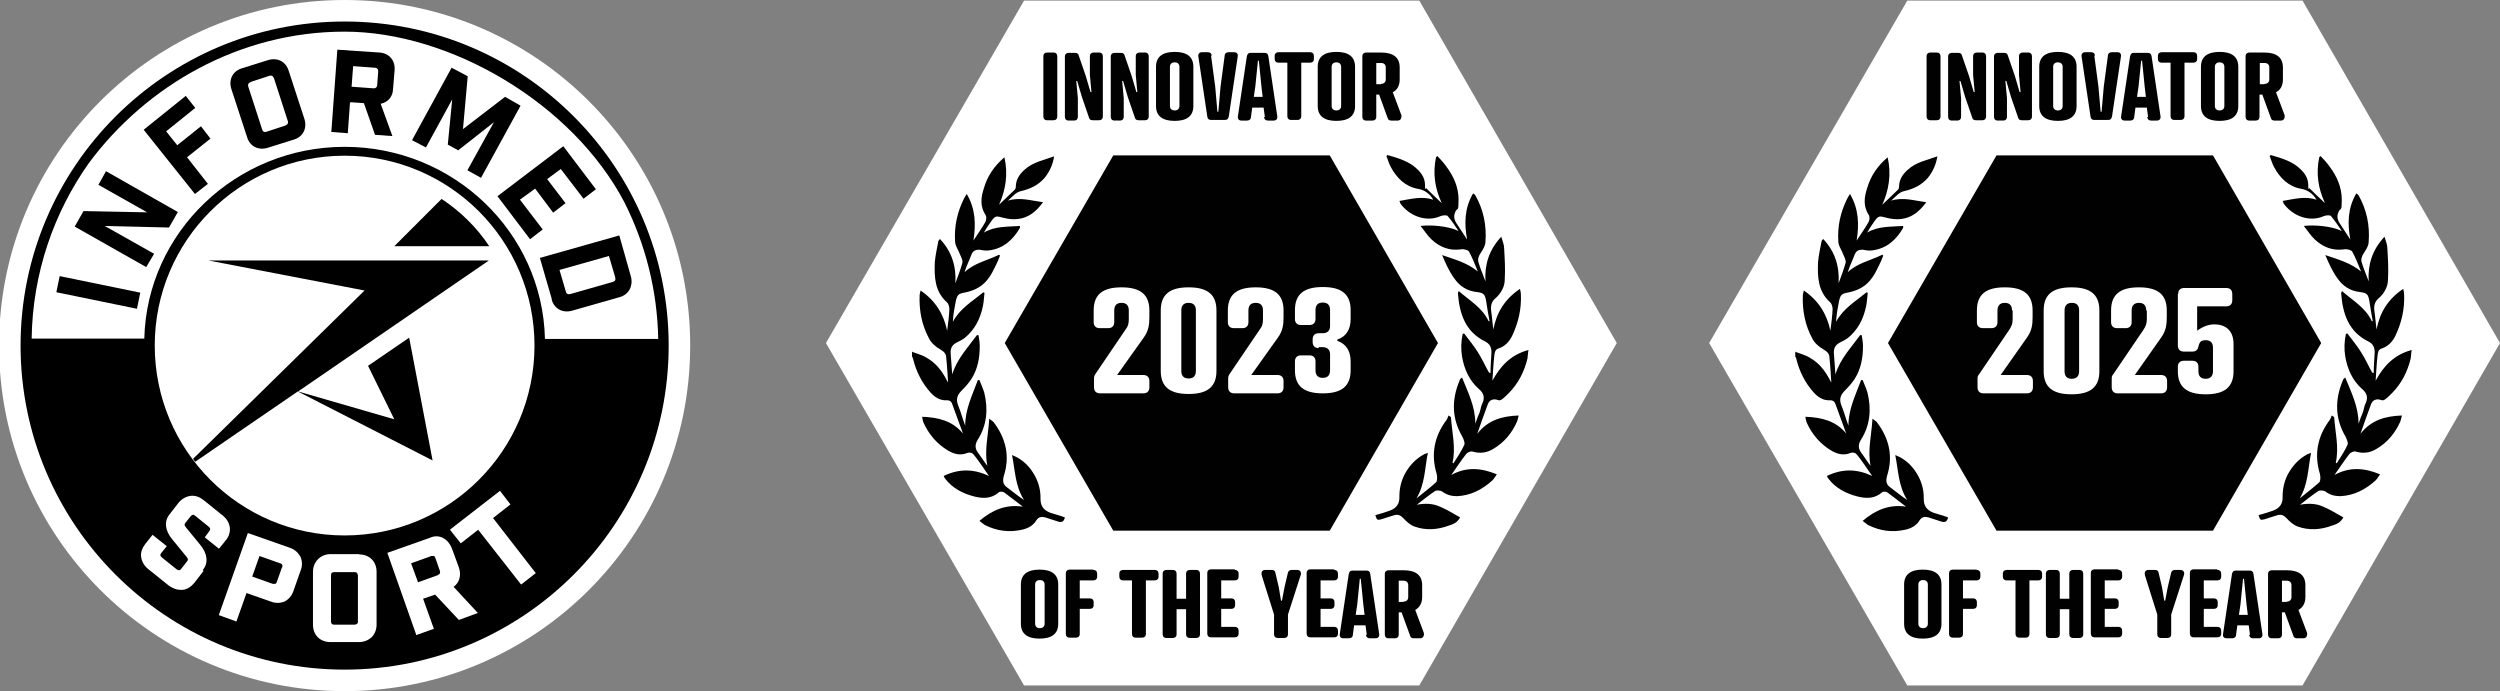 <svg xmlns="http://www.w3.org/2000/svg" id="Ebene_1" viewBox="0 0 790 218.4"><rect x="0" y="0" width="790" height="218.4" fill="#808080" stroke="none"/><defs><style>      .st0 {        fill: #010101;      }      .st1 {        isolation: isolate;      }      .st2 {        fill: #fff;      }    </style></defs><circle class="st2" cx="108.9" cy="109.2" r="109.2"></circle><polygon class="st2" points="448.5 .2 323.6 .2 261 108.4 323.6 216.6 448.5 216.6 510.9 108.4 448.5 .2"></polygon><polygon class="st0" points="420.2 49.1 351.8 49.1 317.5 108.4 351.8 167.7 420.2 167.7 454.4 108.4 420.2 49.1"></polygon><g><path class="st0" d="M334.1,36.8c0,.8-.5,1.2-1.2,1.2h-2c-.8,0-1.2-.5-1.2-1.2v-19c0-.8.5-1.2,1.2-1.2h2c.8,0,1.2.5,1.2,1.2v19Z"></path><path class="st0" d="M344.4,17.8c0-.8.5-1.2,1.2-1.2h1.7c.8,0,1.2.5,1.2,1.2v19c0,.8-.5,1.2-1.2,1.2h-2c-.8,0-1.1-.4-1.2-.9l-2.2-6.4-1.5-5.1h-.3l.5,5.4v5.9c0,.8-.5,1.2-1.2,1.2h-1.7c-.8,0-1.2-.5-1.2-1.2v-19c0-.8.5-1.2,1.2-1.2h2c.8,0,1.1.4,1.2.9l2.2,6.4,1.5,5.1h.3l-.5-5.4v-5.9Z"></path><path class="st0" d="M358.9,17.8c0-.8.5-1.2,1.2-1.2h1.7c.8,0,1.2.5,1.2,1.2v19c0,.8-.5,1.2-1.2,1.2h-2c-.8,0-1.1-.4-1.2-.9l-2.2-6.4-1.5-5.1h-.3l.5,5.4v5.9c0,.8-.5,1.2-1.2,1.2h-1.7c-.8,0-1.2-.5-1.2-1.2v-19c0-.8.5-1.2,1.2-1.2h2c.8,0,1.1.4,1.2.9l2.2,6.4,1.5,5.1h.3l-.5-5.4v-5.9Z"></path><path class="st0" d="M377.1,21.1v12.4c0,3.2-2.1,4.7-5.9,4.7s-5.9-1.5-5.9-4.7v-12.4c0-3.2,2.1-4.7,5.9-4.7s5.9,1.5,5.9,4.7h0ZM369.7,21.1v12.4c0,.8.5,1.4,1.5,1.4s1.5-.6,1.5-1.4v-12.4c0-.8-.5-1.4-1.5-1.4s-1.5.6-1.5,1.4Z"></path><path class="st0" d="M382.7,17.6l1.3,9.7.7,8h.3l.7-8,1.3-9.7c0-.8.7-1.1,1.2-1.1h1.8c.9,0,1.3.6,1.1,1.5l-2.8,18.8c-.2.8-.5,1.1-1.2,1.1h-4.4c-.7,0-1.1-.3-1.2-1.1l-2.8-18.8c-.2-.9.3-1.5,1.1-1.5h1.8c.7,0,1.2.2,1.3,1.1h0Z"></path><path class="st0" d="M399.7,37l-.4-3h-3.6l-.4,3c0,.8-.7,1.1-1.2,1.1h-1.8c-.9,0-1.3-.6-1.1-1.5l2.8-18.8c.2-.8.5-1.1,1.2-1.1h4.4c.7,0,1.1.3,1.2,1.1l2.8,18.8c.2.9-.3,1.5-1.1,1.5h-1.8c-.6,0-1.1-.2-1.3-1.1h.2,0ZM396.2,30.6h2.8l-.4-3.4-.8-8h-.3l-.8,8-.5,3.4h0Z"></path><path class="st0" d="M411.2,19.8v16.9c0,.8-.5,1.2-1.2,1.2h-2c-.8,0-1.2-.5-1.2-1.2v-16.9h-2.8c-.8,0-1.2-.5-1.2-1.2v-.9c0-.8.5-1.2,1.2-1.2h10c.8,0,1.2.5,1.2,1.2v.9c0,.8-.5,1.2-1.2,1.2h-2.8,0Z"></path><path class="st0" d="M428.2,21.1v12.4c0,3.2-2.1,4.7-5.9,4.7s-5.9-1.5-5.9-4.7v-12.4c0-3.2,2.1-4.7,5.9-4.7s5.9,1.5,5.9,4.7ZM420.8,21.1v12.4c0,.8.5,1.4,1.5,1.4s1.5-.6,1.5-1.4v-12.4c0-.8-.5-1.4-1.5-1.4s-1.5.6-1.5,1.4Z"></path><path class="st0" d="M440.1,29.1l2.7,7.2c.2.6,0,1.8-1.1,1.8h-2.1c-.6,0-1-.3-1.1-.8l-2.7-7.4h-.9v7c0,.8-.5,1.2-1.2,1.2h-2c-.8,0-1.2-.5-1.2-1.2v-19.1c0-.8.5-1.2,1.2-1.2h4.7c3.8,0,5.9,1.5,5.9,4.7v3.8c0,2-.8,3.3-2.1,4,0,0,0,0,0,0ZM436.4,26.5c1,0,1.5-.6,1.5-1.4v-3.8c0-.8-.5-1.4-1.5-1.4h-1.5v6.7h1.5Z"></path></g><g><path class="st0" d="M334.4,184.7v12.4c0,3.2-2.1,4.7-5.9,4.7s-5.9-1.5-5.9-4.7v-12.4c0-3.2,2.1-4.7,5.9-4.7s5.9,1.5,5.9,4.7ZM327.1,184.7v12.4c0,.8.5,1.4,1.5,1.4s1.5-.6,1.5-1.4v-12.4c0-.8-.5-1.4-1.5-1.4s-1.5.6-1.5,1.4Z"></path><path class="st0" d="M345.5,180.1c.8,0,1.2.5,1.2,1.2v.9c0,.8-.5,1.2-1.2,1.2h-4.3v5.7h3.2c.8,0,1.2.5,1.2,1.2v.9c0,.8-.5,1.2-1.2,1.2h-3.2v7.9c0,.8-.5,1.2-1.2,1.2h-2c-.8,0-1.2-.5-1.2-1.2v-19.1c0-.8.5-1.2,1.2-1.2h7.5Z"></path><path class="st0" d="M362.1,183.4v16.9c0,.8-.5,1.2-1.2,1.2h-2c-.8,0-1.2-.5-1.2-1.2v-16.9h-2.8c-.8,0-1.2-.5-1.2-1.2v-.9c0-.8.5-1.2,1.2-1.2h10c.8,0,1.2.5,1.2,1.2v.9c0,.8-.5,1.2-1.2,1.2h-2.8,0Z"></path><path class="st0" d="M371.8,189.2h3v-7.9c0-.8.5-1.2,1.2-1.2h2c.8,0,1.2.5,1.2,1.2v19.1c0,.8-.5,1.2-1.2,1.2h-2c-.8,0-1.2-.5-1.2-1.2v-7.9h-3v7.9c0,.8-.5,1.2-1.2,1.2h-2c-.8,0-1.2-.5-1.2-1.2v-19.1c0-.8.5-1.2,1.2-1.2h2c.8,0,1.2.5,1.2,1.2v7.9Z"></path><path class="st0" d="M390.2,180.1c.8,0,1.2.5,1.2,1.2v.9c0,.8-.5,1.2-1.2,1.2h-4.3v5.7h3.2c.8,0,1.2.5,1.2,1.2v.9c0,.8-.5,1.2-1.2,1.2h-3.2v5.7h4.3c.8,0,1.2.5,1.2,1.2v.9c0,.8-.5,1.2-1.2,1.2h-7.5c-.8,0-1.2-.5-1.2-1.2v-19.1c0-.8.5-1.2,1.2-1.2h7.5Z"></path><path class="st0" d="M401.9,180.1c.5,0,1,.2,1.1.8l1.1,4.7.7,4.2h.3l.8-4.2,1.1-4.7c.2-.6.7-.8,1.1-.8h1.8c1.1,0,1.4.9,1.1,1.7l-4,12.4v6.2c0,.8-.5,1.2-1.2,1.2h-2c-.8,0-1.2-.5-1.2-1.2v-6.2l-3.9-12.4c-.2-.8,0-1.7,1.1-1.7h1.9Z"></path><path class="st0" d="M421.6,180.1c.8,0,1.2.5,1.2,1.2v.9c0,.8-.5,1.2-1.2,1.2h-4.3v5.7h3.2c.8,0,1.2.5,1.2,1.2v.9c0,.8-.5,1.2-1.2,1.2h-3.2v5.7h4.3c.8,0,1.2.5,1.2,1.2v.9c0,.8-.5,1.2-1.2,1.2h-7.5c-.8,0-1.2-.5-1.2-1.2v-19.1c0-.8.5-1.2,1.2-1.2h7.5Z"></path><path class="st0" d="M431.9,200.6l-.4-3h-3.6l-.4,3c0,.8-.7,1.1-1.2,1.1h-1.8c-.9,0-1.3-.6-1.1-1.5l2.8-18.8c.2-.8.5-1.1,1.2-1.1h4.4c.7,0,1.1.3,1.2,1.1l2.8,18.8c.2.9-.3,1.5-1.1,1.5h-1.8c-.6,0-1.1-.2-1.3-1.1h.2,0ZM428.4,194.3h2.8l-.4-3.4-.8-8h-.3l-.8,8-.5,3.4h0Z"></path><path class="st0" d="M447.2,192.7l2.7,7.2c.2.6,0,1.8-1.1,1.8h-2.1c-.6,0-1-.3-1.1-.8l-2.7-7.4h-.9v7c0,.8-.5,1.2-1.2,1.2h-2c-.8,0-1.2-.5-1.2-1.2v-19.1c0-.8.5-1.2,1.2-1.2h4.7c3.8,0,5.9,1.5,5.9,4.7v3.8c0,1.9-.8,3.2-2.1,4h0ZM443.5,190.1c1,0,1.5-.6,1.5-1.4v-3.8c0-.8-.5-1.4-1.5-1.4h-1.5v6.7h1.5Z"></path></g><path class="st0" d="M288.3,111.2c1.5.6,3.2,1,4.6,1.9,2.8,1.6,4.7,4,6.2,6.9.2.3.3.5.5.9-.2-2.7-.3-5.3-.6-7.9,0-1.2-.7-1.9-1.9-2.6-1.4-.8-2.8-2-3.5-3.4-2.3-4.2-3.2-8.9-3-13.7,0-.4.2-.8.3-1.5,4.7,3.2,7.3,7.5,8.4,12.7.3-2.2.6-4.6.7-6.8,0-.8-.3-1.8-.8-2.2-3.8-3.4-4-7.9-3.8-12.7.2-2.2.7-4.4,1.1-6.5,0-.3.3-.4.5-.8,3.8,4,5.2,8.7,4.9,14,.8-2.2,1.6-4.2,2.2-6.4.2-.8-.3-1.7-.7-2.6-.5-1.5-1.6-2.8-1.6-4.3-.3-4.7.7-9.2,2.8-13.4.2-.4.5-.9.9-1.5,2.8,4.8,2.9,9.6,2.1,14.7,1.3-2,2.7-3.9,3.8-5.9.3-.6.4-1.7,0-2.2-1.8-2.8-1.4-5.6-.5-8.4,1.1-3.8,3.2-7,6.5-9.8,1.2,5.4.4,10.3-1.7,15,1.6-1.6,3.4-3.2,5-4.8.2-.2.3-.6.3-.9,0-2.3,1.2-4,2.8-5.4,2.6-2.4,6.1-3,9.3-4.2-.4,2.6-1.4,4.8-3,6.8-2,2.3-4.5,3.5-7.5,4.2-1.6.3-2.8,1.9-4.1,3,3.8-1.2,7.2,0,11.1.5-2.2,3-4.6,4.9-7.9,5.3-1.6.2-3.2,0-4.7-.4-2.3-.6-2.5-.7-3.9,1.3-.8,1.1-1.5,2.2-2.2,3.4,3.5-2.1,7.5-1.8,11.4-2.1v.6c-2.2,3.8-5.2,6.5-9.6,7.1-1,.2-2.2,0-3.2-.2-1.2,0-2,.3-2.5,1.5-.7,1.9-1.6,3.6-2.2,5.6,3.1-2.9,7.2-3.7,10.9-5.5,0,0,.3.2.3.3-.4,1.1-.9,2.2-1.5,3.4-1.2,2.6-2.7,5.1-5.2,6.6-1.3.8-2.8,1.3-4.2,1.6-2.2.4-2.6.6-3.1,2.9-.4,2.1-.8,4.2-.9,6.4,2.2-4.2,6.2-6.5,9.6-9.3.2,0,.3,0,.4.2-.2,1.4-.2,2.8-.5,4.1-.8,4-2.6,7.6-5.9,10.2-.7.5-1.5.9-2.3,1.3-1.4.7-2.1,1.7-2,3.4.2,2.2.3,4.5.5,6.7,1.5-4.9,4.9-8.4,7.8-12.4h.5c.2,1.2.4,2.3.4,3.5,0,3.6-.6,7.1-2.6,10.3-.9,1.4-2,2.6-3.1,3.7-1.3,1.3-1.9,2.6-1.2,4.5.9,2.2,1.5,4.5,2.3,6.6,0-5.3,2.3-9.7,4-14.4h.5c.5,1.3,1.1,2.6,1.5,3.9,1.3,5.2.9,10.3-2,14.9-.9,1.4-1,2.7,0,4.1,1,1.3,1.9,2.8,3,4.2-1-4.9.3-9.6.6-14.9.6.5,1,.8,1.3,1,4,5.2,5.3,10.9,3.3,17.1-.4,1.5-.3,2.7,1,3.6,1.8,1.3,3.5,2.8,5.4,4-2.8-4.3-2.8-9.2-3.8-14.2,2.8,1.1,4.7,2.8,6.2,4.9,1.9,2.7,2.9,5.7,2.8,9,0,2.2,1,3.5,3,4.3,1.5.5,3.1.9,4.7,1.5-.3,1.3-.9,1.7-2.2,1.3s-2.7-.9-4-1.3c-1.1-.3-2.1-.2-2.8.9-1,1.7-2.7,2.6-4.6,3-4,.9-7.8.4-11.5-1.4-.6-.3-1.2-.9-1.9-1.4,4-3.4,8.3-5.3,13.7-4.5-2.1-1.6-4-3.1-5.9-4.5-.4-.3-1.5-.3-1.7,0-2.3,2-4.9,2-7.7,1.3-3.6-.9-6.9-2.6-9.2-5.6-.2-.2-.3-.4-.5-.9,4.8-2.3,9.4-2.3,14.3,0-1.6-2.3-3.1-4.6-4.7-6.6-.5-.7-1.3-1-2.3-.6-2.1.8-4,.3-5.9-.8-3.5-2.1-6.1-5.1-7.8-8.9-.2-.5-.3-1-.4-1.8,5.2.2,9.6,1.3,12.9,5.3-1.1-3.1-2.3-6.2-3.4-9.3-.3-.9-.9-1.3-2-1.2-2,0-3.5-1-4.8-2.4-2.8-3.1-4.6-6.7-5.6-10.8,0-.2-.2-.4-.3-.6v-1.7h0Z"></path><path class="st0" d="M471,117.9c0-2.2.2-4.4.3-6.6,0-1.6-.6-2.7-2-3.4-6.3-3.1-8.1-8.8-8.6-15.2,0,0,0-.3.3-.7,3.4,3,7.4,5.2,9.4,9.5h.3c-.4-2.2-.8-4.3-1.1-6.5-.4-2.1-.8-2.4-2.8-2.7-3.2-.3-5.6-1.9-7.3-4.4-1.6-2.2-2.7-4.7-3.8-7.3,4,1.4,7.9,2.4,11.3,5.2-.9-2.2-1.7-4.3-2.8-6.3-.3-.5-1.7-.9-2.6-.7-3.6.5-6.6-.7-9.2-3.1-1.3-1.2-2.2-2.7-3.5-4.3,3.2-.4,8.7,0,12,1.6-1.1-1.6-2.1-3.2-3.4-4.7-.3-.4-1.6-.3-2.3,0-4.5,2-9.8,0-12.7-4,0,0,0-.3-.3-.8,3.6-.6,7.1-1.6,10.7-.4-1-1.8-2.8-3.1-4.7-3.4-4.1-.7-6.8-3.4-8.7-6.9-.6-1.1-.9-2.3-1.4-3.5.3-.2.3-.3.4-.3,3.4,1,7,2,9.6,4.7,1.3,1.3,2.2,2.8,2.2,4.8s.2.9.4,1c1.6,1.6,3.3,3.2,4.9,4.7-2.2-4.7-2.9-9.5-1.8-14.6.2,0,.3-.2.4-.3,1,1.1,2.1,2.2,2.9,3.4,2.3,3.1,3.8,6.5,3.8,10.4s-.3,2.5-.9,3.6c-.7,1.4-.6,2.5.2,3.8,1.1,1.7,2.2,3.4,3.4,5.2-.9-5-.9-9.8,1.9-14.6.3.3.6.4.7.6,2.6,4.6,3.6,9.6,3.2,14.7,0,1.3-.9,2.6-1.6,3.7-.6.9-.9,1.9-.6,2.8.6,2.1,1.5,4,2.2,6-.3-5.3,1.1-9.9,5-14.1.4,1.4.9,2.5.9,3.6.2,3.4.4,6.6.2,10,0,2.3-1.3,4.5-3.1,6-1.1,1-1.4,2.3-1.2,3.8.3,1.9.4,3.9.7,5.9,1-5.3,3.6-9.6,8.4-12.8.2.7.3,1.2.3,1.7.2,4.7-.8,9-2.8,13.2-.9,1.8-2.2,3.2-4.2,3.9-1.2.3-1.3,1.4-1.4,2.3-.3,2.6-.4,5.2-.6,7.9,2.5-4.6,5.8-8.2,11.4-9.7-.2,1-.2,1.9-.3,2.6-1,4.2-2.9,8-6,11.1s-2.6,2.1-4.3,1.9c-1.1,0-1.8.5-2.2,1.4-1.1,3-2.2,6-3.4,9.5,3.4-4.4,7.9-5.6,13.1-5.8-.2.8-.3,1.4-.5,1.9-1.6,3.6-4,6.6-7.6,8.7-2,1.2-4.1,1.5-6.5.8-.6-.2-1.7.3-2.1.9-1.6,2.1-3,4.2-4.6,6.5,4.7-2.6,9.4-2.3,14.4-.2-.5.7-.9,1.4-1.4,1.9-3.2,2.9-6.8,4.8-11.2,5-1.7,0-3.3-.4-4.7-1.5-.5-.3-1.6-.4-2.1-.2-2,1.3-3.8,2.8-5.9,4.4,2.7-.5,5.1-.4,7.3.6,2.2.9,4.2,2.2,6.4,3.4-.9,1.7-2.3,2.2-3.6,2.6-3.5,1.3-7.2,1.6-10.8.3-1.4-.5-2.6-1.6-3.6-2.7-.9-.9-1.6-1.2-2.8-.9-1.4.4-2.8.9-4.1,1.3-1.3.3-1.4.3-1.9-1.3,1.5-.4,3-.9,4.5-1.4,2.2-.8,3.2-2.2,3.1-4.5,0-2.4.5-4.7,1.6-6.9,1.5-2.8,3.5-5,6.3-6.5.2,0,.5-.2,1.1-.4-1,5-.9,9.9-3.6,14.4,2.1-1.7,4.2-3.3,6.2-5.1.4-.4.4-1.8.2-2.6-1.9-6.2-.8-11.9,3.1-17.1.3-.4.4-.9.6-1.4.3.2.5.3.8.5.3,4.8,1.6,9.6.5,14.4,0,0,.2.2.3.2,1.2-1.9,2.5-3.8,3.4-5.8.3-.6-.2-1.8-.6-2.6-3.4-5.8-3.4-11.7-.9-17.7,0-.2.2-.4.3-.6,0,0,.2-.2.5-.4,1.9,4.7,4.2,9.2,4.2,14.6.4-1.3.9-2.5,1.4-3.7.3-.9.4-2,.9-2.9.8-1.8.2-3.2-1.1-4.3-3.2-2.8-4.7-6.4-5.4-10.3-.4-2.4-.3-4.8.2-7.2.2,0,.3,0,.4-.2,1.5,2,3.1,3.9,4.4,6,1.4,2.2,2.4,4.5,3.6,6.6v-.2h0Z"></path><g class="st1"><path class="st2" d="M356.7,98.1c0-1.4-.6-2.4-2.3-2.4s-2.3,1-2.3,2.4v3.7c0,1.2-.7,1.9-1.9,1.9h-2.7c-1.2,0-1.9-.7-1.9-1.9v-3.7c0-5,2.8-7.3,8.8-7.3s8.8,2.3,8.8,7.3v2.1c0,2.3-.2,4.3-1.8,6.5l-8.4,11.8h8.3c1.2,0,1.9.7,1.9,1.9v2c0,1.2-.7,1.9-1.9,1.9h-13.7c-1.2,0-1.9-.7-1.9-1.9v-2.5c0-.8,0-1,.5-1.8l9.5-14c.8-1,1-1.9,1-3.3v-2.8h0Z"></path><path class="st2" d="M384.4,98.1v19.1c0,5-2.8,7.3-8.8,7.3s-8.8-2.3-8.8-7.3v-19.1c0-5,2.8-7.3,8.8-7.3s8.8,2.3,8.8,7.3ZM373.3,98.1v19.1c0,1.4.6,2.4,2.3,2.4s2.3-1,2.3-2.4v-19.1c0-1.4-.6-2.4-2.3-2.4s-2.3,1-2.3,2.4Z"></path><path class="st2" d="M399.1,98.1c0-1.4-.6-2.4-2.3-2.4s-2.3,1-2.3,2.4v3.7c0,1.2-.7,1.9-1.9,1.9h-2.7c-1.2,0-1.9-.7-1.9-1.9v-3.7c0-5,2.8-7.3,8.8-7.3s8.8,2.3,8.8,7.3v2.1c0,2.3-.2,4.3-1.8,6.5l-8.4,11.8h8.3c1.2,0,1.9.7,1.9,1.9v2c0,1.2-.7,1.9-1.9,1.9h-13.7c-1.2,0-1.9-.7-1.9-1.9v-2.5c0-.8,0-1,.5-1.8l9.5-14c.8-1,1-1.9,1-3.3v-2.8h0Z"></path><path class="st2" d="M416.7,110c-1.2,0-1.9-.7-1.9-1.9v-.9c0-1.2.7-1.9,1.9-1.9h1.3c1.5,0,2.3-.9,2.3-2.2v-5.1c0-1.4-.6-2.4-2.3-2.4s-2.3,1-2.3,2.4v2.8c0,1.2-.7,1.9-1.9,1.9h-2.7c-1.2,0-1.9-.7-1.9-1.9v-2.8c0-5,2.8-7.3,8.8-7.3s8.8,2.3,8.8,7.3v2.8c0,3.4-1.5,5.6-4.2,6.5v.4c2.8,1,4.2,3.2,4.2,6.5v2.8c0,5-2.8,7.3-8.8,7.3s-8.8-2.3-8.8-7.3v-2.8c0-1.2.7-1.9,1.9-1.9h2.7c1.2,0,1.9.7,1.9,1.9v2.8c0,1.4.6,2.4,2.3,2.4s2.3-1,2.3-2.4v-5.1c0-1.3-.8-2.2-2.3-2.2h-1.3Z"></path></g><polygon class="st2" points="727.6 .2 602.7 .2 540.1 108.4 602.7 216.6 727.6 216.6 790 108.4 727.6 .2"></polygon><polygon class="st0" points="699.3 49.1 630.9 49.1 596.6 108.4 630.9 167.7 699.3 167.7 733.5 108.4 699.3 49.1"></polygon><g><path class="st0" d="M613.2,36.8c0,.8-.5,1.2-1.2,1.2h-2c-.8,0-1.2-.5-1.2-1.2v-19c0-.8.5-1.2,1.2-1.2h2c.8,0,1.2.5,1.2,1.2v19Z"></path><path class="st0" d="M623.5,17.8c0-.8.5-1.2,1.2-1.2h1.7c.8,0,1.2.5,1.2,1.2v19c0,.8-.5,1.2-1.2,1.2h-2c-.8,0-1.1-.4-1.2-.9l-2.2-6.4-1.5-5.1h-.3l.5,5.4v5.9c0,.8-.5,1.2-1.2,1.2h-1.7c-.8,0-1.2-.5-1.2-1.2v-19c0-.8.5-1.2,1.2-1.2h2c.8,0,1.1.4,1.2.9l2.2,6.4,1.5,5.1h.3l-.5-5.4v-5.9Z"></path><path class="st0" d="M638,17.8c0-.8.5-1.2,1.2-1.2h1.7c.8,0,1.2.5,1.2,1.2v19c0,.8-.5,1.2-1.2,1.2h-2c-.8,0-1.1-.4-1.2-.9l-2.2-6.4-1.5-5.1h-.3l.5,5.4v5.9c0,.8-.5,1.2-1.2,1.2h-1.7c-.8,0-1.2-.5-1.2-1.2v-19c0-.8.5-1.2,1.2-1.2h2c.8,0,1.1.4,1.2.9l2.2,6.4,1.5,5.1h.3l-.5-5.4v-5.9Z"></path><path class="st0" d="M656.2,21.1v12.4c0,3.2-2.1,4.7-5.9,4.7s-5.9-1.5-5.9-4.7v-12.4c0-3.2,2.1-4.7,5.9-4.7s5.9,1.5,5.9,4.7h0ZM648.8,21.1v12.4c0,.8.5,1.4,1.5,1.4s1.5-.6,1.5-1.4v-12.4c0-.8-.5-1.4-1.5-1.4s-1.5.6-1.5,1.4Z"></path><path class="st0" d="M661.8,17.6l1.3,9.7.7,8h.3l.7-8,1.3-9.7c0-.8.7-1.1,1.2-1.1h1.8c.9,0,1.3.6,1.1,1.5l-2.8,18.8c-.2.8-.5,1.1-1.2,1.1h-4.4c-.7,0-1.1-.3-1.2-1.1l-2.8-18.8c-.2-.9.3-1.5,1.1-1.5h1.8c.7,0,1.2.2,1.3,1.1h0Z"></path><path class="st0" d="M678.8,37l-.4-3h-3.6l-.4,3c0,.8-.7,1.1-1.2,1.1h-1.8c-.9,0-1.3-.6-1.1-1.5l2.8-18.8c.2-.8.5-1.1,1.2-1.1h4.4c.7,0,1.1.3,1.2,1.1l2.8,18.8c.2.9-.3,1.5-1.1,1.5h-1.8c-.6,0-1.1-.2-1.3-1.1h.2,0ZM675.3,30.6h2.8l-.4-3.4-.8-8h-.3l-.8,8-.5,3.4h0Z"></path><path class="st0" d="M690.3,19.8v16.9c0,.8-.5,1.2-1.2,1.2h-2c-.8,0-1.2-.5-1.2-1.2v-16.9h-2.8c-.8,0-1.2-.5-1.2-1.2v-.9c0-.8.5-1.2,1.2-1.2h10c.8,0,1.2.5,1.2,1.2v.9c0,.8-.5,1.2-1.2,1.2h-2.8,0Z"></path><path class="st0" d="M707.3,21.1v12.4c0,3.2-2.1,4.7-5.9,4.7s-5.9-1.5-5.9-4.7v-12.4c0-3.2,2.1-4.7,5.9-4.7s5.9,1.5,5.9,4.7ZM699.9,21.1v12.4c0,.8.5,1.4,1.5,1.4s1.5-.6,1.5-1.4v-12.4c0-.8-.5-1.4-1.5-1.4s-1.5.6-1.5,1.4Z"></path><path class="st0" d="M719.2,29.1l2.7,7.2c.2.6,0,1.8-1.1,1.8h-2.1c-.6,0-1-.3-1.1-.8l-2.7-7.4h-.9v7c0,.8-.5,1.2-1.2,1.2h-2c-.8,0-1.2-.5-1.2-1.2v-19.1c0-.8.5-1.2,1.2-1.2h4.7c3.8,0,5.9,1.5,5.9,4.7v3.8c0,2-.8,3.3-2.1,4,0,0,0,0,0,0ZM715.6,26.5c1,0,1.5-.6,1.5-1.4v-3.8c0-.8-.5-1.4-1.5-1.4h-1.5v6.7h1.5Z"></path></g><g><path class="st0" d="M613.5,184.7v12.4c0,3.2-2.1,4.7-5.9,4.7s-5.9-1.5-5.9-4.7v-12.4c0-3.2,2.1-4.7,5.9-4.7s5.9,1.5,5.9,4.7ZM606.2,184.7v12.4c0,.8.5,1.4,1.5,1.4s1.5-.6,1.5-1.4v-12.4c0-.8-.5-1.4-1.5-1.4s-1.5.6-1.5,1.4Z"></path><path class="st0" d="M624.6,180.1c.8,0,1.2.5,1.2,1.2v.9c0,.8-.5,1.2-1.2,1.2h-4.3v5.7h3.2c.8,0,1.2.5,1.2,1.2v.9c0,.8-.5,1.2-1.2,1.2h-3.2v7.9c0,.8-.5,1.2-1.2,1.2h-2c-.8,0-1.2-.5-1.2-1.2v-19.1c0-.8.5-1.2,1.2-1.2h7.5Z"></path><path class="st0" d="M641.3,183.4v16.9c0,.8-.5,1.2-1.2,1.2h-2c-.8,0-1.2-.5-1.2-1.2v-16.9h-2.8c-.8,0-1.2-.5-1.2-1.2v-.9c0-.8.5-1.2,1.2-1.2h10c.8,0,1.2.5,1.2,1.2v.9c0,.8-.5,1.2-1.2,1.2h-2.8,0Z"></path><path class="st0" d="M650.9,189.2h3v-7.9c0-.8.5-1.2,1.2-1.2h2c.8,0,1.2.5,1.2,1.2v19.1c0,.8-.5,1.2-1.2,1.2h-2c-.8,0-1.2-.5-1.2-1.2v-7.9h-3v7.9c0,.8-.5,1.2-1.2,1.2h-2c-.8,0-1.2-.5-1.2-1.2v-19.1c0-.8.5-1.2,1.2-1.2h2c.8,0,1.2.5,1.2,1.2v7.9Z"></path><path class="st0" d="M669.4,180.1c.8,0,1.2.5,1.2,1.2v.9c0,.8-.5,1.2-1.2,1.2h-4.3v5.7h3.2c.8,0,1.2.5,1.2,1.2v.9c0,.8-.5,1.2-1.2,1.2h-3.2v5.7h4.3c.8,0,1.2.5,1.2,1.2v.9c0,.8-.5,1.2-1.2,1.2h-7.5c-.8,0-1.2-.5-1.2-1.2v-19.1c0-.8.5-1.2,1.2-1.2h7.5Z"></path><path class="st0" d="M681,180.1c.5,0,1,.2,1.1.8l1.1,4.7.7,4.2h.3l.8-4.2,1.1-4.7c.2-.6.7-.8,1.1-.8h1.8c1.1,0,1.4.9,1.1,1.7l-4,12.4v6.2c0,.8-.5,1.2-1.2,1.2h-2c-.8,0-1.2-.5-1.2-1.2v-6.2l-3.9-12.4c-.2-.8,0-1.7,1.1-1.7h1.9Z"></path><path class="st0" d="M700.7,180.1c.8,0,1.2.5,1.2,1.2v.9c0,.8-.5,1.2-1.2,1.2h-4.3v5.7h3.2c.8,0,1.2.5,1.2,1.2v.9c0,.8-.5,1.2-1.2,1.2h-3.2v5.7h4.3c.8,0,1.2.5,1.2,1.2v.9c0,.8-.5,1.2-1.2,1.2h-7.5c-.8,0-1.2-.5-1.2-1.2v-19.1c0-.8.5-1.2,1.2-1.2h7.5Z"></path><path class="st0" d="M711,200.6l-.4-3h-3.6l-.4,3c0,.8-.7,1.1-1.2,1.1h-1.8c-.9,0-1.3-.6-1.1-1.5l2.8-18.8c.2-.8.5-1.1,1.2-1.1h4.4c.7,0,1.1.3,1.2,1.1l2.8,18.8c.2.9-.3,1.5-1.1,1.5h-1.8c-.6,0-1.1-.2-1.3-1.1h.2,0ZM707.5,194.3h2.8l-.4-3.4-.8-8h-.3l-.8,8-.5,3.4h0Z"></path><path class="st0" d="M726.3,192.7l2.7,7.2c.2.6,0,1.8-1.1,1.8h-2.1c-.6,0-1-.3-1.1-.8l-2.7-7.4h-.9v7c0,.8-.5,1.2-1.2,1.2h-2c-.8,0-1.2-.5-1.2-1.2v-19.1c0-.8.5-1.2,1.2-1.2h4.7c3.8,0,5.9,1.5,5.9,4.7v3.8c0,1.9-.8,3.2-2.1,4h0ZM722.6,190.1c1,0,1.5-.6,1.5-1.4v-3.8c0-.8-.5-1.4-1.5-1.4h-1.5v6.7h1.5Z"></path></g><path class="st0" d="M567.4,111.2c1.5.6,3.2,1,4.6,1.9,2.8,1.6,4.7,4,6.2,6.9.2.3.3.5.5.9-.2-2.7-.3-5.3-.6-7.9,0-1.2-.7-1.9-1.9-2.6-1.4-.8-2.8-2-3.5-3.4-2.3-4.2-3.2-8.9-3-13.7,0-.4.2-.8.3-1.5,4.7,3.2,7.3,7.5,8.4,12.7.3-2.2.6-4.6.7-6.8,0-.8-.3-1.8-.8-2.2-3.8-3.4-4-7.9-3.8-12.7.2-2.2.7-4.4,1.1-6.5,0-.3.3-.4.5-.8,3.8,4,5.2,8.7,4.9,14,.8-2.2,1.6-4.2,2.2-6.4.2-.8-.3-1.7-.7-2.6-.5-1.5-1.6-2.8-1.6-4.3-.3-4.7.7-9.2,2.8-13.4.2-.4.5-.9.9-1.5,2.8,4.8,2.9,9.6,2.1,14.7,1.3-2,2.7-3.9,3.8-5.9.3-.6.4-1.7,0-2.2-1.8-2.8-1.4-5.6-.5-8.4,1.1-3.8,3.2-7,6.5-9.8,1.2,5.4.4,10.3-1.7,15,1.6-1.6,3.4-3.2,5-4.8.2-.2.3-.6.3-.9,0-2.3,1.2-4,2.8-5.4,2.6-2.4,6.1-3,9.3-4.2-.4,2.6-1.4,4.8-3,6.8-2,2.3-4.5,3.5-7.5,4.2-1.6.3-2.8,1.9-4.1,3,3.8-1.2,7.2,0,11.1.5-2.2,3-4.6,4.9-7.9,5.3-1.6.2-3.2,0-4.7-.4-2.3-.6-2.5-.7-3.9,1.3-.8,1.1-1.5,2.2-2.2,3.4,3.5-2.1,7.5-1.8,11.4-2.1v.6c-2.2,3.8-5.2,6.5-9.6,7.1-1,.2-2.2,0-3.2-.2-1.2,0-2,.3-2.5,1.5-.7,1.9-1.6,3.6-2.2,5.6,3.1-2.9,7.2-3.7,10.9-5.5,0,0,.3.2.3.3-.4,1.1-.9,2.2-1.5,3.4-1.2,2.6-2.7,5.1-5.2,6.6-1.3.8-2.8,1.3-4.2,1.6-2.2.4-2.6.6-3.1,2.9-.4,2.1-.8,4.2-.9,6.4,2.2-4.2,6.2-6.5,9.6-9.3.2,0,.3,0,.4.2-.2,1.4-.2,2.8-.5,4.1-.8,4-2.6,7.6-5.9,10.2-.7.5-1.5.9-2.3,1.3-1.4.7-2.1,1.7-2,3.4.2,2.2.3,4.5.5,6.7,1.5-4.9,4.9-8.4,7.8-12.4h.5c.2,1.2.4,2.3.4,3.5,0,3.6-.6,7.1-2.6,10.3-.9,1.4-2,2.6-3.1,3.7-1.3,1.3-1.9,2.6-1.2,4.5.9,2.2,1.5,4.5,2.3,6.6,0-5.3,2.3-9.7,4-14.4h.5c.5,1.3,1.1,2.6,1.5,3.9,1.3,5.2.9,10.3-2,14.9-.9,1.4-1,2.7,0,4.1,1,1.3,1.9,2.8,3,4.2-1-4.9.3-9.6.6-14.9.6.5,1,.8,1.3,1,4,5.2,5.3,10.9,3.3,17.1-.4,1.5-.3,2.7,1,3.6,1.8,1.3,3.5,2.8,5.4,4-2.8-4.3-2.8-9.2-3.8-14.2,2.8,1.1,4.7,2.8,6.2,4.9,1.9,2.7,2.9,5.7,2.8,9,0,2.2,1,3.5,3,4.3,1.5.5,3.1.9,4.7,1.5-.3,1.3-.9,1.7-2.2,1.3s-2.7-.9-4-1.3c-1.1-.3-2.1-.2-2.8.9-1,1.7-2.7,2.6-4.6,3-4,.9-7.8.4-11.5-1.4-.6-.3-1.2-.9-1.9-1.4,4-3.4,8.3-5.3,13.7-4.5-2.1-1.6-4-3.1-5.9-4.5-.4-.3-1.5-.3-1.7,0-2.3,2-4.9,2-7.7,1.3-3.6-.9-6.9-2.6-9.2-5.6-.2-.2-.3-.4-.5-.9,4.8-2.3,9.4-2.3,14.3,0-1.6-2.3-3.1-4.6-4.7-6.6-.5-.7-1.3-1-2.3-.6-2.1.8-4,.3-5.9-.8-3.5-2.1-6.1-5.1-7.8-8.9-.2-.5-.3-1-.4-1.8,5.2.2,9.6,1.3,12.9,5.3-1.1-3.1-2.3-6.2-3.4-9.3-.3-.9-.9-1.3-2-1.2-2,0-3.5-1-4.8-2.4-2.8-3.1-4.6-6.7-5.6-10.8,0-.2-.2-.4-.3-.6v-1.7h0Z"></path><path class="st0" d="M750.1,117.9c0-2.2.2-4.4.3-6.6,0-1.6-.6-2.7-2-3.4-6.3-3.1-8.1-8.8-8.6-15.2,0,0,0-.3.3-.7,3.4,3,7.4,5.2,9.4,9.5h.3c-.4-2.2-.8-4.3-1.1-6.5-.4-2.1-.8-2.4-2.8-2.7-3.2-.3-5.6-1.9-7.3-4.4-1.6-2.2-2.7-4.7-3.8-7.3,4,1.4,7.9,2.4,11.3,5.2-.9-2.2-1.7-4.3-2.8-6.3-.3-.5-1.7-.9-2.6-.7-3.6.5-6.6-.7-9.2-3.1-1.3-1.2-2.2-2.7-3.5-4.3,3.2-.4,8.7,0,12,1.6-1.1-1.6-2.1-3.2-3.4-4.7-.3-.4-1.6-.3-2.3,0-4.5,2-9.8,0-12.7-4,0,0,0-.3-.3-.8,3.6-.6,7.1-1.6,10.7-.4-1-1.8-2.8-3.1-4.7-3.4-4.1-.7-6.8-3.4-8.7-6.9-.6-1.1-.9-2.3-1.4-3.5.3-.2.3-.3.4-.3,3.4,1,7,2,9.6,4.7,1.3,1.3,2.2,2.8,2.2,4.8s.2.9.4,1c1.6,1.6,3.3,3.2,4.9,4.7-2.2-4.7-2.9-9.5-1.8-14.6.2,0,.3-.2.4-.3,1,1.1,2.1,2.2,2.9,3.4,2.3,3.1,3.8,6.5,3.8,10.4s-.3,2.5-.9,3.6c-.7,1.4-.6,2.5.2,3.8,1.1,1.7,2.2,3.4,3.4,5.2-.9-5-.9-9.8,1.9-14.6.3.3.6.4.7.6,2.6,4.6,3.6,9.6,3.2,14.7,0,1.3-.9,2.6-1.6,3.7-.6.9-.9,1.9-.6,2.8.6,2.1,1.5,4,2.2,6-.3-5.3,1.1-9.9,5-14.1.4,1.4.9,2.5.9,3.6.2,3.4.4,6.6.2,10,0,2.3-1.3,4.5-3.1,6-1.1,1-1.4,2.3-1.2,3.8.3,1.9.4,3.9.7,5.9,1-5.3,3.6-9.6,8.4-12.8.2.7.3,1.2.3,1.7.2,4.7-.8,9-2.8,13.2-.9,1.8-2.2,3.2-4.2,3.9-1.2.3-1.3,1.4-1.4,2.3-.3,2.6-.4,5.2-.6,7.9,2.5-4.6,5.8-8.2,11.4-9.7-.2,1-.2,1.9-.3,2.6-1,4.2-2.9,8-6,11.1s-2.6,2.1-4.3,1.9c-1.1,0-1.8.5-2.2,1.4-1.1,3-2.2,6-3.4,9.5,3.4-4.4,7.9-5.6,13.1-5.8-.2.8-.3,1.4-.5,1.9-1.6,3.6-4,6.6-7.6,8.7-2,1.2-4.1,1.5-6.5.8-.6-.2-1.7.3-2.1.9-1.6,2.1-3,4.2-4.6,6.5,4.7-2.6,9.4-2.3,14.4-.2-.5.7-.9,1.4-1.4,1.9-3.2,2.9-6.8,4.8-11.2,5-1.7,0-3.3-.4-4.7-1.5-.5-.3-1.6-.4-2.1-.2-2,1.3-3.8,2.8-5.9,4.4,2.7-.5,5.1-.4,7.3.6,2.2.9,4.2,2.2,6.4,3.4-.9,1.7-2.3,2.2-3.6,2.6-3.5,1.3-7.2,1.6-10.8.3-1.4-.5-2.6-1.6-3.6-2.7-.9-.9-1.6-1.2-2.8-.9-1.4.4-2.8.9-4.1,1.3-1.3.3-1.4.3-1.9-1.3,1.5-.4,3-.9,4.5-1.4,2.2-.8,3.2-2.2,3.1-4.5,0-2.4.5-4.7,1.6-6.9,1.5-2.8,3.5-5,6.3-6.5.2,0,.5-.2,1.1-.4-1,5-.9,9.9-3.6,14.4,2.1-1.7,4.2-3.3,6.2-5.1.4-.4.4-1.8.2-2.6-1.9-6.2-.8-11.9,3.1-17.1.3-.4.4-.9.6-1.4.3.2.5.3.8.5.3,4.8,1.6,9.6.5,14.4,0,0,.2.2.3.2,1.2-1.9,2.5-3.8,3.4-5.8.3-.6-.2-1.8-.6-2.6-3.4-5.8-3.4-11.7-.9-17.7,0-.2.2-.4.3-.6,0,0,.2-.2.5-.4,1.9,4.7,4.2,9.2,4.2,14.6.4-1.3.9-2.5,1.4-3.7.3-.9.4-2,.9-2.9.8-1.8.2-3.2-1.1-4.3-3.2-2.8-4.7-6.4-5.4-10.3-.4-2.4-.3-4.8.2-7.2.2,0,.3,0,.4-.2,1.5,2,3.1,3.9,4.4,6,1.4,2.2,2.4,4.5,3.6,6.6v-.2h0Z"></path><g><path class="st2" d="M172.2,107c-.8-33.6-28.9-60.6-63.3-60.6s-62.5,27.1-63.3,60.6H10c.3-20.7,7-39.8,18.1-55.5C46.3,27,75.7,10,108.9,10s71.9,22.5,88.4,53.9c6.6,13.1,10.4,27.7,10.7,43.2h-35.9Z"></path><path d="M108.9,6.8C52.4,6.8,6.5,52.7,6.5,109.2s45.9,102.4,102.4,102.4,102.4-45.9,102.4-102.4S165.5,6.8,108.9,6.8ZM172.2,107c-.8-33.6-28.9-60.6-63.3-60.6s-62.5,27.1-63.3,60.6H10c.3-20.7,7-39.8,18.1-55.5C46.3,27,75.7,10,108.9,10s71.9,22.5,88.4,53.9c6.6,13.1,10.4,27.7,10.7,43.2h-35.9Z"></path><rect x="28.5" y="79.4" width="5.2" height="26" transform="translate(-65.7 104.3) rotate(-78.4)"></rect><polygon points="31.1 58.4 46.5 67.1 26.4 66.7 23.6 71.6 46.2 84.4 48.7 80.2 33.1 71.4 53.4 71.9 56.2 67 33.5 54.1 31.1 58.4"></polygon><polygon points="59.1 49.7 66.5 43.8 63.5 39.9 56 45.9 52.5 41.5 61.7 34.1 58.7 30.3 45.4 41 61.6 61.3 65.7 58.1 59.1 49.7"></polygon><path d="M78.1,43.4c.9,2.9,3.6,4.2,6.5,3.3l8.3-2.6c2.9-.9,4.2-3.6,3.3-6.5l-5-15.3c-.9-2.9-3.6-4.2-6.5-3.3l-8.3,2.6c-2.9.9-4.2,3.6-3.3,6.5,0,0,5,15.3,5,15.3ZM79.2,25.9l5.8-1.9c.8-.3,1.3,0,1.6.8l4.3,13.3c.3.8,0,1.3-.8,1.6l-5.8,1.9c-.8.3-1.3,0-1.5-.8l-4.3-13.3c-.3-.8,0-1.3.8-1.6h0Z"></path><path d="M110.8,32.3l4.2.3,3.5,10,5.5.4-3.7-10.2c2.3-.5,3.8-2.2,3.9-4.6l.5-6.1c.2-3-1.7-5.3-4.8-5.5l-13.3-.9-1.9,26,5.2.4.7-9.7h.2ZM111.6,20.9l6.8.5c.8,0,1.2.6,1.1,1.3l-.3,4.1c0,.8-.6,1.2-1.3,1.1l-6.8-.5s.5-6.6.5-6.6Z"></path><polygon points="142.9 31.4 141.5 45.7 144.8 47.5 156.1 38.6 147.7 53.8 152 56.2 164.5 33.4 159.6 30.6 146.3 40.8 147.8 24.1 142.7 21.4 130.2 44.3 134.6 46.6 142.9 31.4"></polygon><polygon points="167.5 75.6 171.5 72.5 164.3 63.1 169.1 59.6 174.8 67.2 178.7 64.2 172.9 56.6 177.2 53.4 184.4 62.8 188.3 59.8 178 46.2 157.2 62 167.5 75.6"></polygon><path d="M174.3,94.6c.8,2.9,3.4,4.4,6.4,3.6l15.1-4.3c2.9-.8,4.3-3.5,3.6-6.4l-3.7-13.1-25.1,7.1,3.8,13.1h0ZM192.4,80.8l2,6.8c.2.8,0,1.3-.8,1.5l-13.3,3.8c-.8.2-1.3,0-1.5-.8l-2-6.8,15.6-4.4Z"></path><path class="st2" d="M143.4,185.4c1.9-1.4,2.4-3.8,1.6-6.1l-2.2-6c-.6-1.5-1.5-2.6-2.8-3.3s-2.8-.7-4.3,0l-13.3,4.7,9.1,25.8v.2l5.6-2-3.4-9.5,3.8-1.3,7.5,8,6-2.2-7.7-8.3h0ZM138.5,181.7l-6.4,2.3-2.2-6,6.4-2.3c.3,0,.6,0,.8,0,.2,0,.4.4.5.7l1.4,4c.2.7,0,1.1-.7,1.3h0Z"></path><path class="st2" d="M113.5,175.1h-9c-1.6,0-3,.6-4,1.6-1,1-1.6,2.4-1.6,4v16.7c0,3.3,2.3,5.5,5.5,5.5h9c1.6,0,3-.6,4-1.5,1-1,1.6-2.4,1.6-4v-16.7c0-3.3-2.3-5.5-5.5-5.5h0ZM113.1,196.3c0,.4,0,.7-.3.8-.2.2-.5.3-.8.3h-6.4c-.7,0-1-.4-1-1v-14.6c0-.8.4-1,1-1h6.4c.4,0,.7,0,.8.3.2.2.3.5.3.8v14.6Z"></path><path class="st2" d="M94.9,175.9c-.7-1.3-1.8-2.3-3.3-2.8l-13.1-4.6h-.2l-9.1,25.7v.2l5.5,2,3.2-9,7.7,2.7c1.5.6,3,.5,4.3,0,1.3-.7,2.3-1.8,2.8-3.3l2.3-6.5c.6-1.5.5-3,0-4.3h0ZM89.1,179.3l-1.6,4.5c0,.3-.3.6-.5.7-.2,0-.5,0-.8,0l-6.5-2.3,2.3-6.5,6.5,2.3c.3,0,.6.3.7.5s0,.5,0,.8Z"></path><circle class="st2" cx="108.9" cy="109.2" r="60"></circle><g><path d="M139.5,62.9l-14.9,14.9h30c-3.9-5.9-9.1-11-15-14.9Z"></path><path d="M129.3,106.7l-13,8.9,8.3,16.9-30.4-8.8,60.3-41.4h-88.7l49.4,9.5-54.2,53.2c.2.3.4.6.7.9l32.4-22.2,42.6,21.8-7.4-38.8h0Z"></path></g><path class="st2" d="M64.4,180.3l-3,3.9c-1,1.2-2.3,2.1-3.8,2.2h-.6c-1.2,0-2.4-.5-3.6-1.3l-6.6-5.3c-1.2-1-2-2.3-2.2-3.8-.2-1.4.3-2.8,1.3-4.1l2.3-2.9,4.5,3.6-1.7,2.1c-.5.6-.4,1,.2,1.5l4.6,3.7c.3.2.6.3.8.3s.5-.2.7-.5l1.8-2.3c.4-.5.4-.8-.2-1.5l-4.5-5.5c-2.3-2.8-2.6-5.7-.8-7.9l2.8-3.6c1-1.2,2.3-2,3.8-2.2,1.4-.2,2.8.3,4.1,1.3l6.2,5c2.5,2.1,2.9,5.3.8,7.8l-2.1,2.6-4.5-3.6,1.4-1.9c.5-.6.4-1-.2-1.5l-4.2-3.4c-.6-.5-1-.4-1.5.2l-1.6,2c-.4.5-.4.8.2,1.5l4.5,5.5c2.3,2.8,2.6,5.7.8,7.9v.2Z"></path><polygon class="st2" points="164.7 184.7 164.5 184.5 151.1 167.4 145.6 171.7 142.2 167.4 142.4 167.2 158 155.1 161.3 159.4 155.8 163.7 169.3 181.1 164.7 184.7"></polygon></g><g><path class="st2" d="M635.8,98.1c0-1.4-.6-2.4-2.3-2.4s-2.3,1.1-2.3,2.4v3.7c0,1.2-.7,1.9-1.9,1.9h-2.7c-1.2,0-1.9-.7-1.9-1.9v-3.7c0-5,2.8-7.3,8.8-7.3s8.8,2.3,8.8,7.3v2.1c0,2.3-.2,4.3-1.8,6.5l-8.3,11.8h8.3c1.2,0,1.9.7,1.9,1.9v2c0,1.2-.7,1.9-1.9,1.9h-13.7c-1.2,0-1.9-.7-1.9-1.9v-2.5c0-.8,0-1.1.6-1.8l9.5-14c.7-1.1,1-1.9,1-3.3v-2.7Z"></path><path class="st2" d="M663.4,98.1v19.2c0,5-2.8,7.3-8.8,7.3s-8.8-2.3-8.8-7.3v-19.2c0-5,2.8-7.3,8.8-7.3s8.8,2.3,8.8,7.3ZM652.4,98.1v19.2c0,1.4.6,2.4,2.3,2.4s2.3-1.1,2.3-2.4v-19.2c0-1.4-.6-2.4-2.3-2.4s-2.3,1.1-2.3,2.4Z"></path><path class="st2" d="M678.2,98.1c0-1.4-.6-2.4-2.3-2.4s-2.3,1.1-2.3,2.4v3.7c0,1.2-.7,1.9-1.9,1.9h-2.7c-1.2,0-1.9-.7-1.9-1.9v-3.7c0-5,2.8-7.3,8.8-7.3s8.8,2.3,8.8,7.3v2.1c0,2.3-.2,4.3-1.8,6.5l-8.3,11.8h8.3c1.2,0,1.9.7,1.9,1.9v2c0,1.2-.7,1.9-1.9,1.9h-13.7c-1.2,0-1.9-.7-1.9-1.9v-2.5c0-.8,0-1.1.6-1.8l9.5-14c.7-1.1,1-1.9,1-3.3v-2.7Z"></path><path class="st2" d="M688.3,92.9c0-1.2.7-1.9,1.9-1.9h13.3c1.2,0,1.9.7,1.9,1.9v2c0,1.2-.7,1.9-1.9,1.9h-9.2v7.7c1.9-1.4,3.7-2,5.5-2,3.3,0,6,1.8,6,6.2v8.6c0,5-2.8,7.3-8.8,7.3s-8.8-2.3-8.8-7.3v-1.4c0-1.2.7-1.9,1.9-1.9h2.7c1.2,0,1.9.7,1.9,1.9v1.4c0,1.4.6,2.4,2.3,2.4s2.3-1.1,2.3-2.4v-7.4c0-1.4-.6-2.4-2.3-2.4s-1.9.7-2.3,1.9v.2c-.2.8-.7,1.5-1.9,1.5h-2.7c-1.2,0-1.9-.7-1.9-1.9v-16.3Z"></path></g></svg>